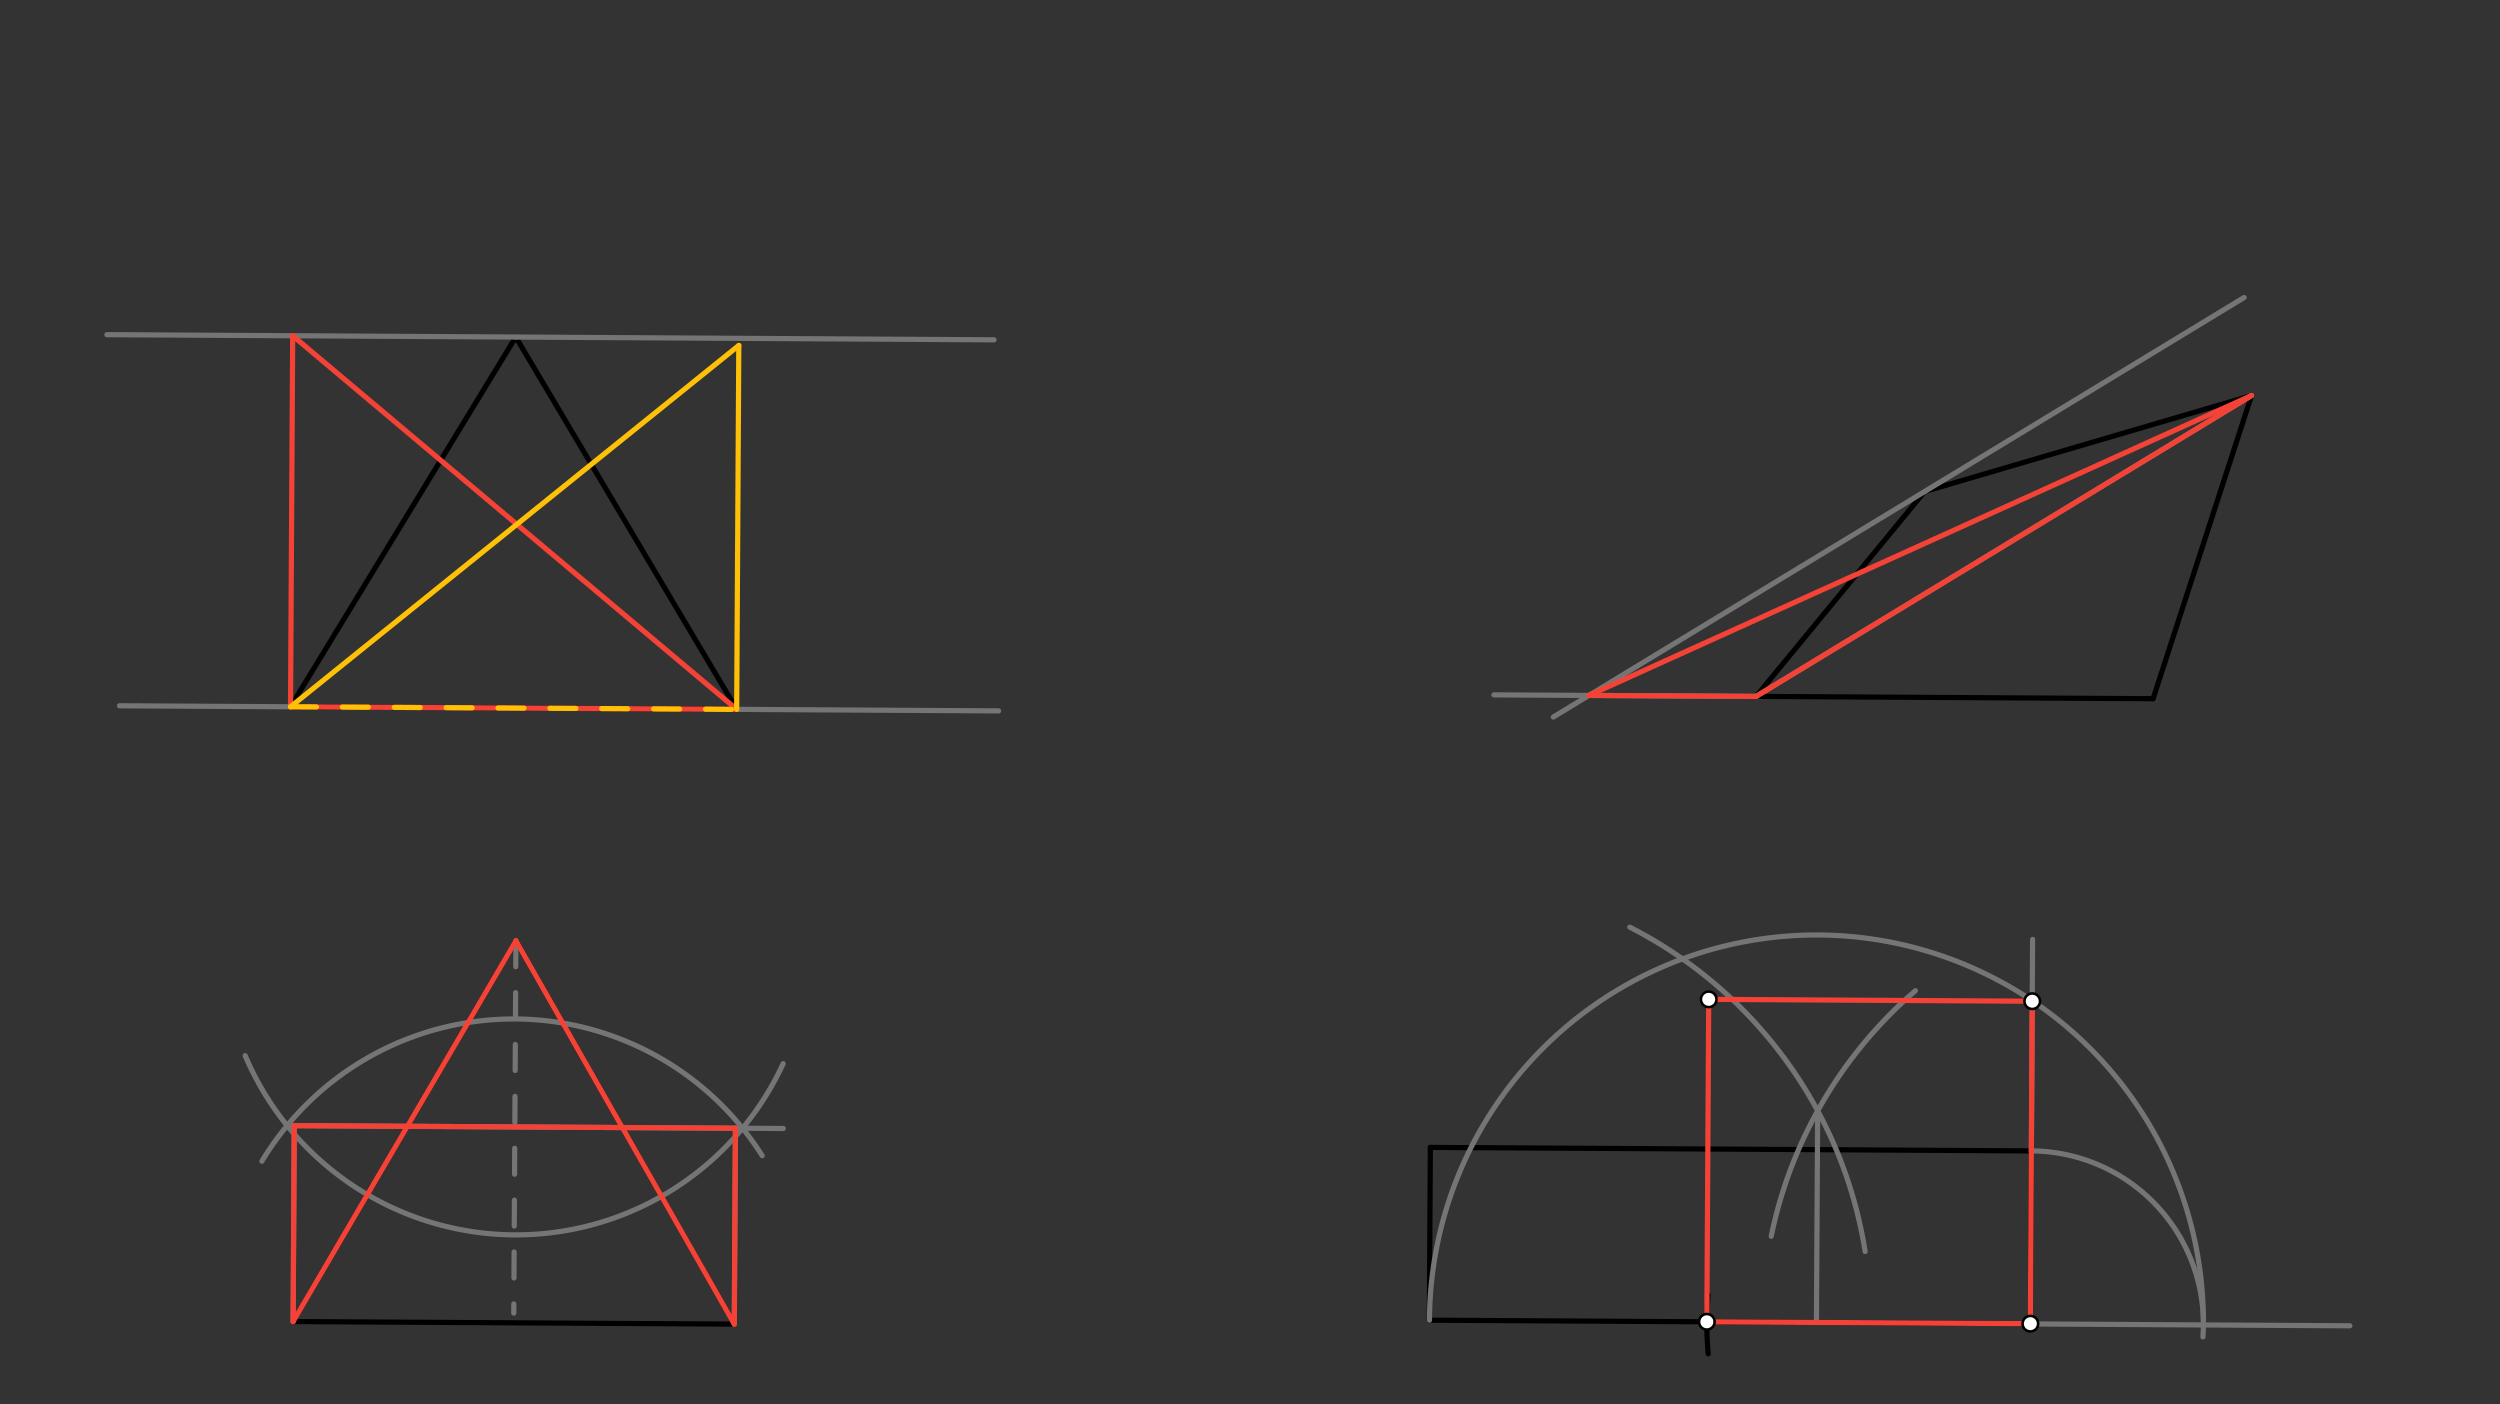 <svg xmlns="http://www.w3.org/2000/svg" class="svg--816" height="100%" preserveAspectRatio="xMidYMid meet" viewBox="0 0 963.78 541.417" width="100%"><rect x="0" y="0" width="963.78" height="541.417" fill="#333333" stroke="none"/><defs><marker id="marker-arrow" markerHeight="16" markerUnits="userSpaceOnUse" markerWidth="24" orient="auto-start-reverse" refX="24" refY="4" viewBox="0 0 24 8"><path d="M 0 0 L 24 4 L 0 8 z" stroke="inherit"></path></marker></defs><g class="aux-layer--949"></g><g class="main-layer--75a"><g class="element--733"><line stroke="#000000" stroke-dasharray="none" stroke-linecap="round" stroke-width="2" x1="112" x2="284" y1="272.469" y2="273.469"></line></g><g class="element--733"><line stroke="#000000" stroke-dasharray="none" stroke-linecap="round" stroke-width="2" x1="198.832" x2="112" y1="129.933" y2="272.469"></line></g><g class="element--733"><line stroke="#000000" stroke-dasharray="none" stroke-linecap="round" stroke-width="2" x1="198.832" x2="284" y1="129.933" y2="273.469"></line></g><g class="element--733"><line stroke="#000000" stroke-dasharray="none" stroke-linecap="round" stroke-width="2" x1="113" x2="283.076" y1="509.469" y2="510.458"></line></g><g class="element--733"><line stroke="#000000" stroke-dasharray="none" stroke-linecap="round" stroke-width="2" x1="113" x2="198.894" y1="509.469" y2="362.673"></line></g><g class="element--733"><line stroke="#000000" stroke-dasharray="none" stroke-linecap="round" stroke-width="2" x1="283.076" x2="198.894" y1="510.458" y2="362.673"></line></g><g class="element--733"><line stroke="#000000" stroke-dasharray="none" stroke-linecap="round" stroke-width="2" x1="677" x2="830.047" y1="268.469" y2="269.359"></line></g><g class="element--733"><line stroke="#000000" stroke-dasharray="none" stroke-linecap="round" stroke-width="2" x1="830.047" x2="868" y1="269.359" y2="152.469"></line></g><g class="element--733"><line stroke="#000000" stroke-dasharray="none" stroke-linecap="round" stroke-width="2" x1="868" x2="742" y1="152.469" y2="189.469"></line></g><g class="element--733"><line stroke="#000000" stroke-dasharray="none" stroke-linecap="round" stroke-width="2" x1="742" x2="677" y1="189.469" y2="268.469"></line></g><g class="element--733"><line stroke="#000000" stroke-dasharray="none" stroke-linecap="round" stroke-width="2" x1="641" x2="782.73" y1="509.469" y2="510.293"></line></g><g class="element--733"><line stroke="#000000" stroke-dasharray="none" stroke-linecap="round" stroke-width="2" x1="641" x2="551.026" y1="509.469" y2="508.946"></line></g><g class="element--733"><line stroke="#000000" stroke-dasharray="none" stroke-linecap="round" stroke-width="2" x1="551.026" x2="551.414" y1="508.946" y2="442.337"></line></g><g class="element--733"><line stroke="#000000" stroke-dasharray="none" stroke-linecap="round" stroke-width="2" x1="551.414" x2="783.117" y1="442.337" y2="443.685"></line></g><g class="element--733"><line stroke="#000000" stroke-dasharray="none" stroke-linecap="round" stroke-width="2" x1="783.117" x2="782.729" y1="443.685" y2="510.392"></line></g><g class="element--733"><line stroke="#757575" stroke-dasharray="none" stroke-linecap="round" stroke-width="2" x1="112" x2="46.072" y1="272.469" y2="272.085"></line></g><g class="element--733"><line stroke="#757575" stroke-dasharray="none" stroke-linecap="round" stroke-width="2" x1="284" x2="384.968" y1="273.469" y2="274.056"></line></g><g class="element--733"><line stroke="#757575" stroke-dasharray="none" stroke-linecap="round" stroke-width="2" x1="198.832" x2="41.206" y1="129.933" y2="129.016"></line></g><g class="element--733"><line stroke="#757575" stroke-dasharray="none" stroke-linecap="round" stroke-width="2" x1="198.832" x2="383.2" y1="129.933" y2="131.005"></line></g><g class="element--733"><line stroke="#F44336" stroke-dasharray="none" stroke-linecap="round" stroke-width="2" x1="112" x2="112.832" y1="272.469" y2="129.433"></line></g><g class="element--733"><line stroke="#F44336" stroke-dasharray="none" stroke-linecap="round" stroke-width="2" x1="112.832" x2="284" y1="129.433" y2="273.469"></line></g><g class="element--733"><line stroke="#F44336" stroke-dasharray="none" stroke-linecap="round" stroke-width="2" x1="284" x2="112" y1="273.469" y2="272.469"></line></g><g class="element--733"><line stroke="#FFC107" stroke-dasharray="none" stroke-linecap="round" stroke-width="2" x1="284" x2="284.816" y1="273.469" y2="133.183"></line></g><g class="element--733"><line stroke="#FFC107" stroke-dasharray="none" stroke-linecap="round" stroke-width="2" x1="284.816" x2="112" y1="133.183" y2="272.469"></line></g><g class="element--733"><line stroke="#FFC107" stroke-dasharray="10" stroke-linecap="round" stroke-width="2" x1="112" x2="284" y1="272.469" y2="273.469"></line></g><g class="element--733"><line stroke="#757575" stroke-dasharray="none" stroke-linecap="round" stroke-width="2" x1="677" x2="575.916" y1="268.469" y2="267.881"></line></g><g class="element--733"><line stroke="#757575" stroke-dasharray="none" stroke-linecap="round" stroke-width="2" x1="677" x2="868" y1="268.469" y2="152.469"></line></g><g class="element--733"><line stroke="#757575" stroke-dasharray="none" stroke-linecap="round" stroke-width="2" x1="742" x2="598.826" y1="189.469" y2="276.423"></line></g><g class="element--733"><line stroke="#757575" stroke-dasharray="none" stroke-linecap="round" stroke-width="2" x1="742" x2="865.132" y1="189.469" y2="114.687"></line></g><g class="element--733"><line stroke="#F44336" stroke-dasharray="none" stroke-linecap="round" stroke-width="2" x1="868" x2="677" y1="152.469" y2="268.469"></line></g><g class="element--733"><line stroke="#F44336" stroke-dasharray="none" stroke-linecap="round" stroke-width="2" x1="868" x2="612.539" y1="152.469" y2="268.094"></line></g><g class="element--733"><line stroke="#F44336" stroke-dasharray="none" stroke-linecap="round" stroke-width="2" x1="612.539" x2="677" y1="268.094" y2="268.469"></line></g><g class="element--733"><line stroke="#757575" stroke-dasharray="10" stroke-linecap="round" stroke-width="2" x1="198.894" x2="198.06" y1="362.673" y2="506.213"></line></g><g class="element--733"><path d="M 301.909 410.047 A 113.386 113.386 0 0 1 94.521 406.974" fill="none" stroke="#757575" stroke-dasharray="none" stroke-linecap="round" stroke-width="2"></path></g><g class="element--733"><path d="M 293.832 445.518 A 113.386 113.386 0 0 0 100.966 447.654" fill="none" stroke="#757575" stroke-dasharray="none" stroke-linecap="round" stroke-width="2"></path></g><g class="element--733"><line stroke="#757575" stroke-dasharray="none" stroke-linecap="round" stroke-width="2" x1="110.699" x2="301.985" y1="433.933" y2="435.045"></line></g><g class="element--733"><line stroke="#757575" stroke-dasharray="none" stroke-linecap="round" stroke-width="2" x1="113" x2="113.439" y1="509.469" y2="433.949"></line></g><g class="element--733"><line stroke="#757575" stroke-dasharray="none" stroke-linecap="round" stroke-width="2" x1="283.076" x2="283.515" y1="510.458" y2="434.938"></line></g><g class="element--733"><line stroke="#F44336" stroke-dasharray="none" stroke-linecap="round" stroke-width="2" x1="113" x2="157.041" y1="509.469" y2="434.202"></line></g><g class="element--733"><line stroke="#F44336" stroke-dasharray="none" stroke-linecap="round" stroke-width="2" x1="157.041" x2="113.439" y1="434.202" y2="433.949"></line></g><g class="element--733"><line stroke="#F44336" stroke-dasharray="none" stroke-linecap="round" stroke-width="2" x1="113.439" x2="113" y1="433.949" y2="509.469"></line></g><g class="element--733"><line stroke="#F44336" stroke-dasharray="none" stroke-linecap="round" stroke-width="2" x1="239.913" x2="283.076" y1="434.684" y2="510.458"></line></g><g class="element--733"><line stroke="#F44336" stroke-dasharray="none" stroke-linecap="round" stroke-width="2" x1="239.913" x2="283.515" y1="434.684" y2="434.938"></line></g><g class="element--733"><line stroke="#F44336" stroke-dasharray="none" stroke-linecap="round" stroke-width="2" x1="283.515" x2="283.076" y1="434.938" y2="510.458"></line></g><g class="element--733"><line stroke="#F44336" stroke-dasharray="none" stroke-linecap="round" stroke-width="2" x1="157.041" x2="198.894" y1="434.202" y2="362.673"></line></g><g class="element--733"><line stroke="#F44336" stroke-dasharray="none" stroke-linecap="round" stroke-width="2" x1="198.894" x2="239.913" y1="362.673" y2="434.684"></line></g><g class="element--733"><line stroke="#F44336" stroke-dasharray="none" stroke-linecap="round" stroke-width="2" x1="239.913" x2="157.041" y1="434.684" y2="434.202"></line></g><g class="element--733"><line stroke="#757575" stroke-dasharray="none" stroke-linecap="round" stroke-width="2" x1="782.729" x2="905.897" y1="510.392" y2="511.108"></line></g><g class="element--733"><path d="M 783.117 443.685 A 66.708 66.708 0 0 1 849.25 515.386" fill="none" stroke="#757575" stroke-dasharray="none" stroke-linecap="round" stroke-width="2"></path></g><g class="element--733"><path d="M 628.298 357.434 A 170.079 170.079 0 0 1 719.03 482.459" fill="none" stroke="#757575" stroke-dasharray="none" stroke-linecap="round" stroke-width="2"></path></g><g class="element--733"><path d="M 738.407 381.941 A 170.079 170.079 0 0 0 682.825 476.613" fill="none" stroke="#757575" stroke-dasharray="none" stroke-linecap="round" stroke-width="2"></path></g><g class="element--733"><line stroke="#757575" stroke-dasharray="none" stroke-linecap="round" stroke-width="2" x1="700.733" x2="700.259" y1="428.232" y2="509.813"></line></g><g class="element--733"><path d="M 849.436 510.779 A 149.181 149.181 0 1 0 551.08 508.946" fill="none" stroke="#757575" stroke-dasharray="none" stroke-linecap="round" stroke-width="2"></path></g><g class="element--733"><line stroke="#757575" stroke-dasharray="none" stroke-linecap="round" stroke-width="2" x1="783.117" x2="783.591" y1="443.685" y2="362.164"></line></g><g class="element--733"><path d="M 658.535 521.882 A 124.724 124.724 0 0 1 658.503 499.259" fill="none" stroke="#000000" stroke-dasharray="none" stroke-linecap="round" stroke-width="2"></path></g><g class="element--733"><line stroke="#F44336" stroke-dasharray="none" stroke-linecap="round" stroke-width="2" x1="658.008" x2="782.73" y1="509.568" y2="510.293"></line></g><g class="element--733"><line stroke="#F44336" stroke-dasharray="none" stroke-linecap="round" stroke-width="2" x1="782.73" x2="783.453" y1="510.293" y2="385.984"></line></g><g class="element--733"><line stroke="#F44336" stroke-dasharray="none" stroke-linecap="round" stroke-width="2" x1="783.453" x2="658.73" y1="385.984" y2="385.259"></line></g><g class="element--733"><line stroke="#F44336" stroke-dasharray="none" stroke-linecap="round" stroke-width="2" x1="658.73" x2="658.008" y1="385.259" y2="509.568"></line></g><g class="element--733"><circle cx="783.453" cy="385.984" r="3" stroke="#000000" stroke-width="1" fill="#ffffff"></circle>}</g><g class="element--733"><circle cx="658.008" cy="509.568" r="3" stroke="#000000" stroke-width="1" fill="#ffffff"></circle>}</g><g class="element--733"><circle cx="658.73" cy="385.259" r="3" stroke="#000000" stroke-width="1" fill="#ffffff"></circle>}</g><g class="element--733"><circle cx="782.73" cy="510.293" r="3" stroke="#000000" stroke-width="1" fill="#ffffff"></circle>}</g></g><g class="snaps-layer--ac6"></g><g class="temp-layer--52d"></g></svg>